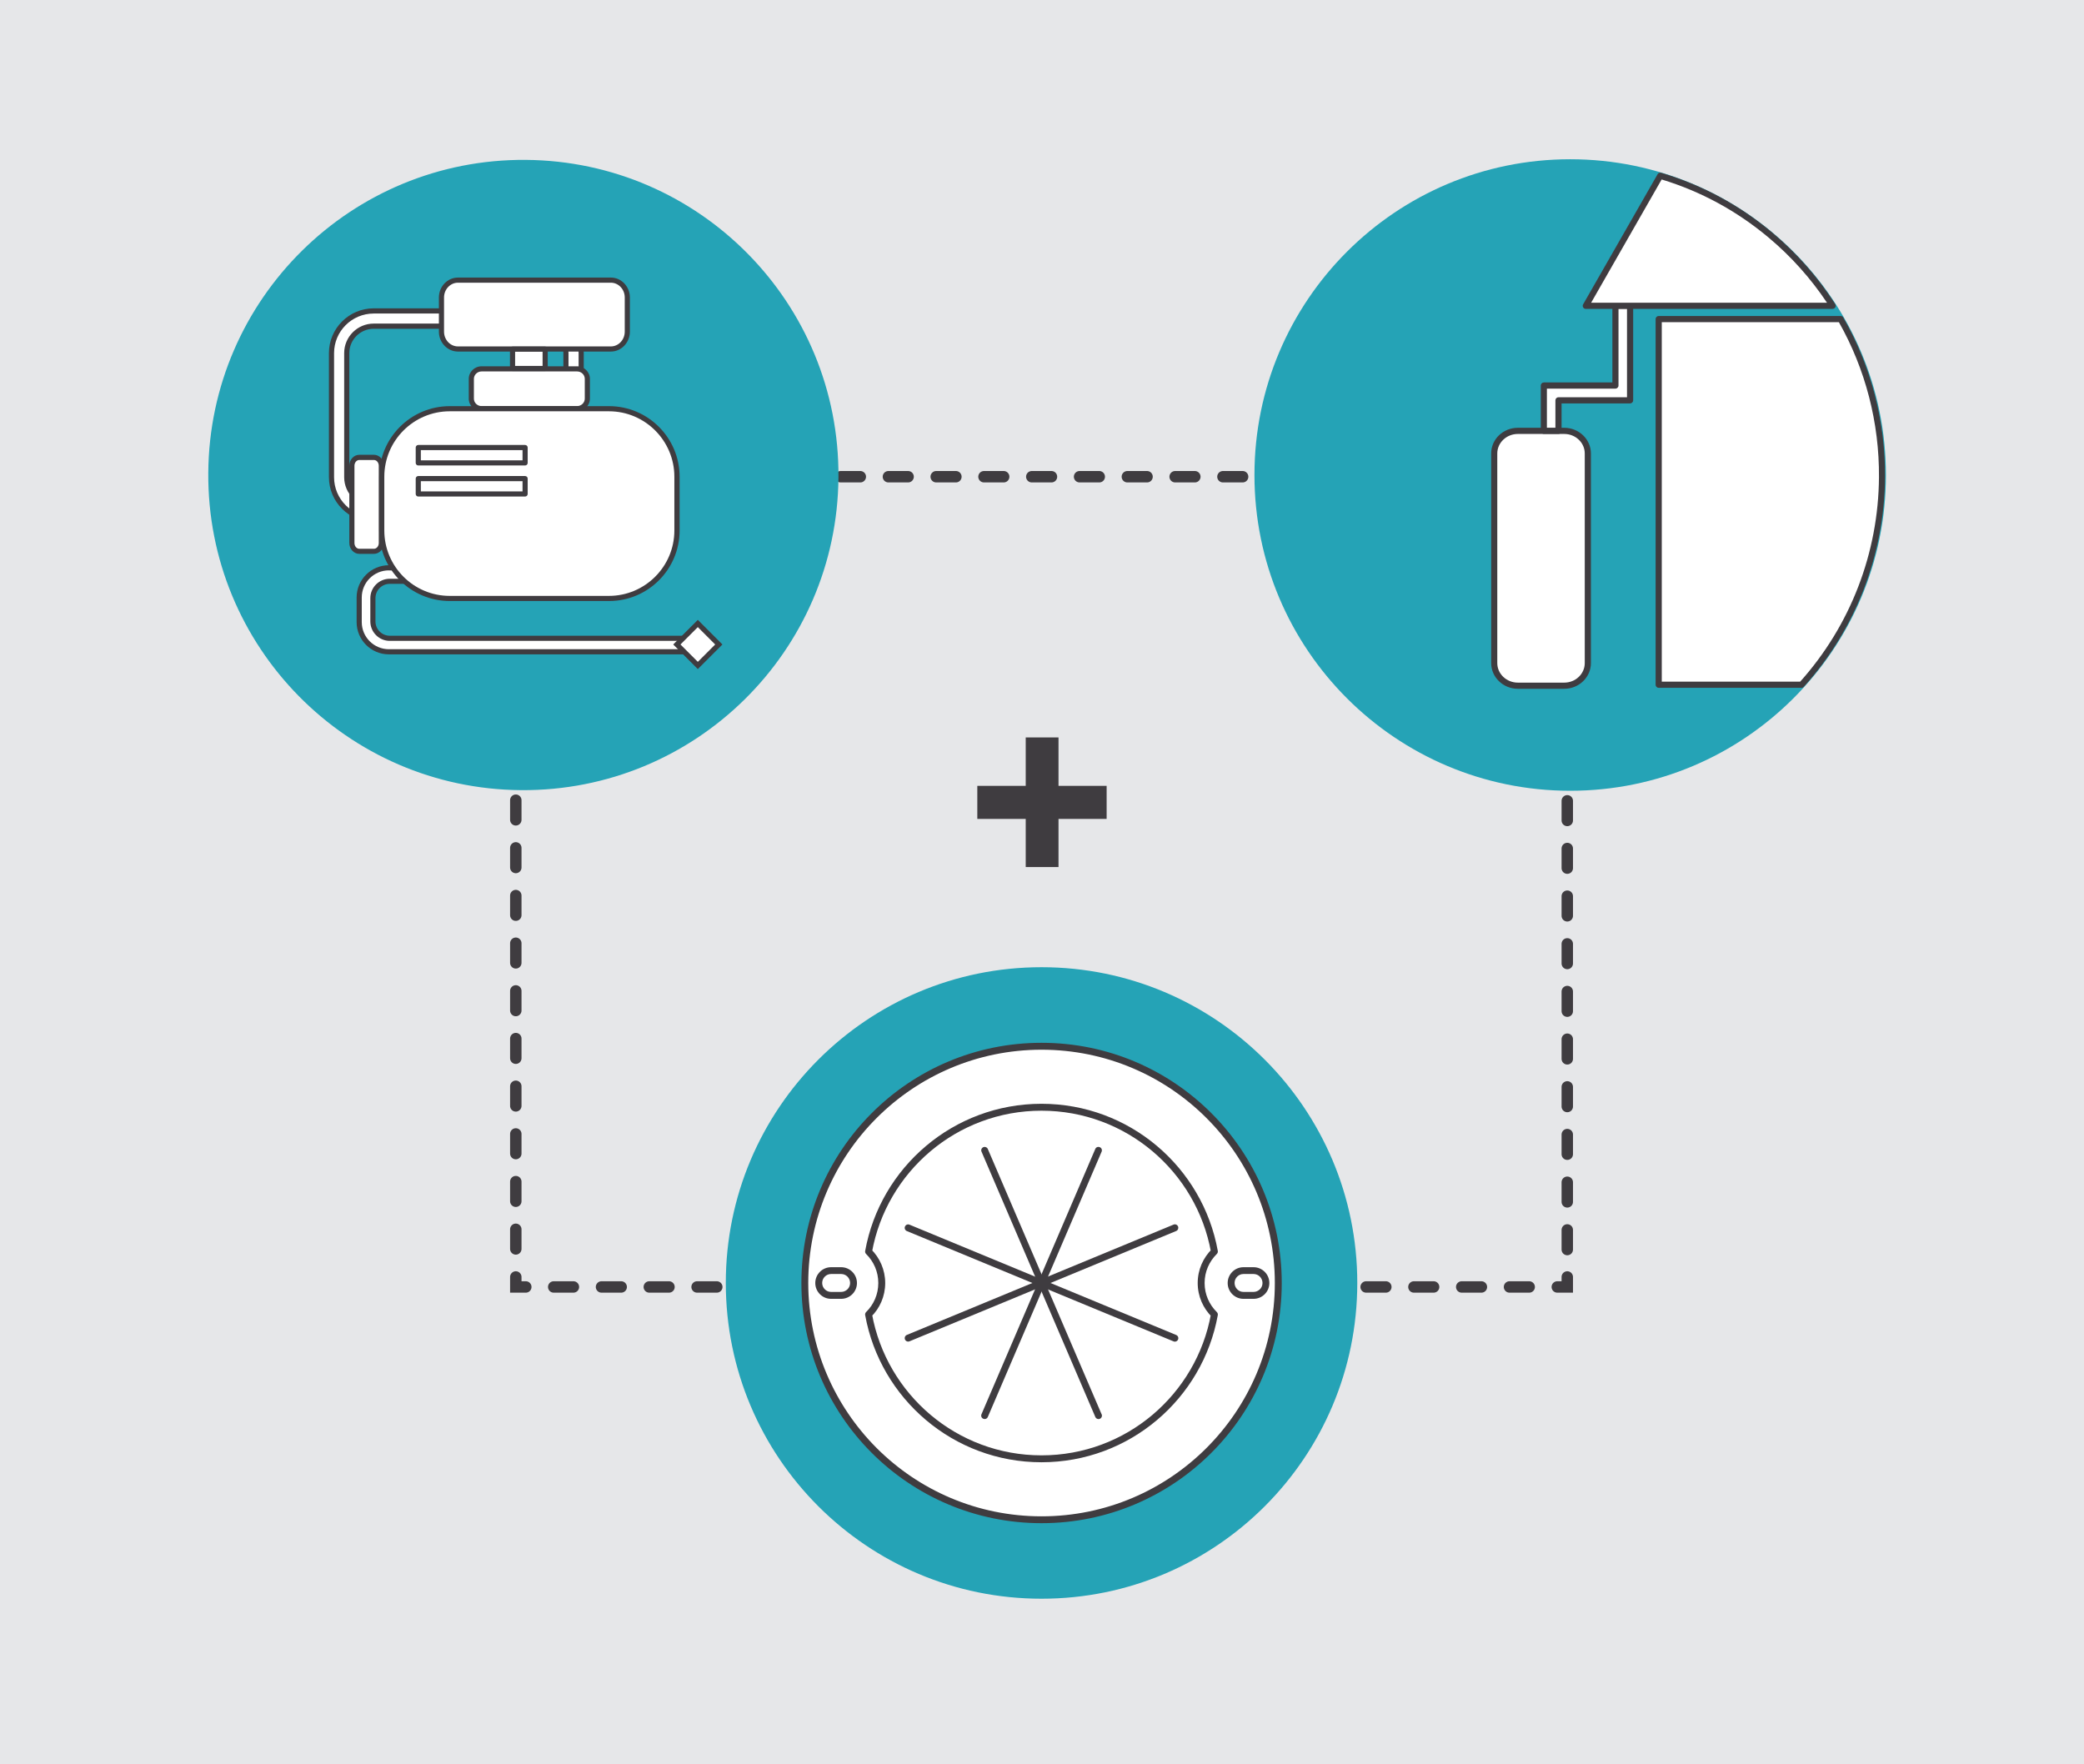 <svg xmlns="http://www.w3.org/2000/svg" id="Layer_1" viewBox="0 0 365 309"><defs><style>.cls-1{stroke-dasharray:0 0 3.45 4.92;}.cls-1,.cls-2,.cls-3{fill:none;stroke:#3f3c40;stroke-linecap:round;stroke-miterlimit:10;stroke-width:2px;}.cls-4{fill:#e6e7e9;}.cls-5{fill:#fff;}.cls-6{fill:#3f3c40;}.cls-7{fill:#25a3b6;}.cls-3{stroke-dasharray:0 0 3.44 4.91;}</style></defs><rect class="cls-4" width="365" height="309"></rect><g><rect class="cls-4" x="90.34" y="83.49" width="184.16" height="141.89"></rect><g><polyline class="cls-2" points="274.5 223.64 274.5 225.39 272.75 225.39"></polyline><line class="cls-1" x1="267.83" y1="225.39" x2="94.55" y2="225.39"></line><polyline class="cls-2" points="92.09 225.39 90.34 225.39 90.34 223.64"></polyline><line class="cls-3" x1="90.34" y1="218.73" x2="90.34" y2="87.69"></line><polyline class="cls-2" points="90.34 85.24 90.34 83.49 92.09 83.49"></polyline><line class="cls-1" x1="97.01" y1="83.49" x2="270.29" y2="83.49"></line><polyline class="cls-2" points="272.75 83.49 274.5 83.49 274.5 85.24"></polyline><line class="cls-3" x1="274.5" y1="90.15" x2="274.5" y2="221.18"></line></g></g><path class="cls-6" d="M193.82,137.63v5.79h-8.43v8.43h-5.74v-8.43h-8.48v-5.79h8.48v-8.48h5.74v8.48h8.43Z"></path><g><path class="cls-7" d="M146.85,83.6c-.22,30.48-25.11,55.01-55.59,54.78-30.48-.22-55.01-25.11-54.78-55.59,.22-30.48,25.11-55.01,55.59-54.79,30.48,.22,55.01,25.11,54.78,55.59"></path><g><path class="cls-5" d="M121.08,114.15h-52.97c-2.87,0-5.2-2.33-5.2-5.2v-4.31c0-2.87,2.33-5.2,5.2-5.2h5.96v2.36h-5.8c-1.63,0-2.96,1.32-2.96,2.96v4.07c0,1.63,1.32,2.96,2.96,2.96h52.81v2.36Z"></path><path class="cls-6" d="M121.53,114.6h-53.42c-3.12,0-5.65-2.53-5.65-5.65v-4.31c0-3.12,2.54-5.65,5.65-5.65h6.41v3.26h-6.25c-1.38,0-2.51,1.12-2.51,2.51v4.07c0,1.38,1.12,2.51,2.51,2.51h53.26v3.26Zm-53.42-14.71c-2.62,0-4.75,2.13-4.75,4.75v4.31c0,2.62,2.13,4.75,4.75,4.75h52.52v-1.46h-52.36c-1.88,0-3.41-1.53-3.41-3.41v-4.07c0-1.88,1.53-3.4,3.41-3.4h5.35v-1.46h-5.51Z"></path></g><g><path class="cls-5" d="M65.45,57.12c-2.6,0-4.72,2.12-4.72,4.72v21.73c0,2.6,2.12,4.72,4.72,4.72h28.95c2.6,0,4.72-2.12,4.72-4.72v-21.73c0-2.6-2.12-4.72-4.72-4.72h-28.95Zm28.95,33.83h-28.95c-4.07,0-7.39-3.31-7.39-7.39v-21.73c0-4.07,3.31-7.39,7.39-7.39h28.95c4.07,0,7.39,3.31,7.39,7.39v21.73c0,4.07-3.31,7.39-7.39,7.39"></path><path class="cls-6" d="M94.4,91.41h-28.95c-4.32,0-7.84-3.52-7.84-7.84v-21.73c0-4.32,3.52-7.84,7.84-7.84h28.95c4.32,0,7.84,3.52,7.84,7.84v21.73c0,4.32-3.51,7.84-7.84,7.84Zm-28.95-36.5c-3.83,0-6.94,3.11-6.94,6.94v21.73c0,3.82,3.11,6.94,6.94,6.94h28.95c3.82,0,6.94-3.11,6.94-6.94v-21.73c0-3.82-3.11-6.94-6.94-6.94h-28.95Zm28.95,33.83h-28.95c-2.85,0-5.17-2.32-5.17-5.17v-21.73c0-2.85,2.32-5.17,5.17-5.17h28.95c2.85,0,5.17,2.32,5.17,5.17v21.73c0,2.85-2.32,5.17-5.17,5.17Zm-28.95-31.16c-2.35,0-4.27,1.91-4.27,4.27v21.73c0,2.35,1.91,4.27,4.27,4.27h28.95c2.35,0,4.27-1.91,4.27-4.27v-21.73c0-2.35-1.91-4.27-4.27-4.27h-28.95Z"></path></g><g><path class="cls-5" d="M102.87,69.81c0,.97-.81,1.76-1.8,1.76h-16.72c-.99,0-1.8-.79-1.8-1.76v-3.46c0-.97,.8-1.75,1.8-1.75h16.72c.99,0,1.8,.79,1.8,1.75v3.46Z"></path><path class="cls-6" d="M101.07,72.02h-16.72c-1.24,0-2.25-.99-2.25-2.21v-3.46c0-1.22,1.01-2.2,2.25-2.2h16.72c1.24,0,2.25,.99,2.25,2.2v3.46c0,1.22-1.01,2.21-2.25,2.21Zm-16.72-6.97c-.74,0-1.35,.59-1.35,1.3v3.46c0,.72,.6,1.31,1.35,1.31h16.72c.74,0,1.35-.59,1.35-1.31v-3.46c0-.72-.61-1.3-1.35-1.3h-16.72Z"></path></g><g><path class="cls-5" d="M65.49,80.11c.72,0,1.3,.65,1.3,1.46v13.53c0,.8-.58,1.46-1.3,1.46h-2.56c-.72,0-1.3-.65-1.3-1.46v-13.53c0-.81,.58-1.46,1.3-1.46h2.56Z"></path><path class="cls-6" d="M65.49,97h-2.56c-.96,0-1.75-.86-1.75-1.91v-13.53c0-1.05,.78-1.91,1.75-1.91h2.56c.97,0,1.75,.86,1.75,1.91v13.53c0,1.05-.79,1.91-1.75,1.91Zm-2.56-16.44c-.47,0-.85,.45-.85,1.01v13.53c0,.56,.38,1.01,.85,1.01h2.56c.47,0,.85-.45,.85-1.01v-13.53c0-.56-.38-1.01-.85-1.01h-2.56Z"></path></g><g><path class="cls-5" d="M109.87,58.08c0,1.68-1.29,3.04-2.88,3.04h-26.78c-1.6,0-2.89-1.36-2.89-3.04v-5.98c0-1.68,1.29-3.04,2.89-3.04h26.78c1.59,0,2.88,1.36,2.88,3.04v5.98Z"></path><path class="cls-6" d="M106.99,61.57h-26.78c-1.84,0-3.34-1.57-3.34-3.49v-5.98c0-1.92,1.5-3.49,3.34-3.49h26.78c1.84,0,3.33,1.57,3.33,3.49v5.98c0,1.92-1.5,3.49-3.33,3.49Zm-26.78-12.06c-1.34,0-2.44,1.16-2.44,2.59v5.98c0,1.43,1.09,2.59,2.44,2.59h26.78c1.34,0,2.43-1.16,2.43-2.59v-5.98c0-1.43-1.09-2.59-2.43-2.59h-26.78Z"></path></g><g><path class="cls-5" d="M106.66,104.81h-27.89c-6.55,0-11.9-5.36-11.9-11.9v-9.42c0-6.55,5.36-11.91,11.91-11.91h27.89c6.55,0,11.91,5.36,11.91,11.91v9.42c0,6.55-5.36,11.91-11.91,11.91"></path><path class="cls-6" d="M106.66,105.26h-27.89c-6.81,0-12.35-5.54-12.35-12.35v-9.42c0-6.81,5.54-12.36,12.36-12.36h27.89c6.81,0,12.36,5.54,12.36,12.36v9.42c0,6.81-5.54,12.35-12.36,12.35Zm-27.89-33.23c-6.32,0-11.46,5.14-11.46,11.46v9.42c0,6.32,5.14,11.45,11.45,11.45h27.89c6.32,0,11.46-5.14,11.46-11.45v-9.42c0-6.32-5.14-11.46-11.46-11.46h-27.89Z"></path></g><g><rect class="cls-5" x="73.27" y="83.82" width="18.71" height="2.69"></rect><path class="cls-6" d="M91.97,86.96h-18.71c-.25,0-.45-.2-.45-.45v-2.69c0-.25,.2-.45,.45-.45h18.71c.25,0,.45,.2,.45,.45v2.69c0,.25-.2,.45-.45,.45Zm-18.26-.9h17.81v-1.79h-17.81v1.79Z"></path></g><g><rect class="cls-5" x="73.27" y="78.38" width="18.71" height="2.69"></rect><path class="cls-6" d="M91.97,81.52h-18.71c-.25,0-.45-.2-.45-.45v-2.69c0-.25,.2-.45,.45-.45h18.71c.25,0,.45,.2,.45,.45v2.69c0,.25-.2,.45-.45,.45Zm-18.26-.9h17.81v-1.79h-17.81v1.79Z"></path></g><g><rect class="cls-5" x="119.62" y="110.26" width="5.2" height="5.2" transform="translate(-44.01 119.48) rotate(-45)"></rect><path class="cls-6" d="M122.22,117.18l-4.31-4.31,4.31-4.31,4.31,4.31-4.31,4.31Zm-3.04-4.31l3.04,3.04,3.04-3.04-3.04-3.04-3.04,3.04Z"></path></g><g><rect class="cls-5" x="89.77" y="61.15" width="5.71" height="3.38"></rect><path class="cls-6" d="M95.48,64.98h-5.71c-.25,0-.45-.2-.45-.45v-3.38c0-.25,.2-.45,.45-.45h5.71c.25,0,.45,.2,.45,.45v3.38c0,.25-.2,.45-.45,.45Zm-5.26-.9h4.81v-2.48h-4.81v2.48Z"></path></g></g><g><path class="cls-7" d="M275.01,27.89c-30.54,0-55.3,24.76-55.3,55.3s24.76,55.3,55.3,55.3,55.3-24.76,55.3-55.3-24.76-55.3-55.3-55.3"></path><path class="cls-5" d="M273.97,75.53c2.28,0,4.13,1.77,4.13,3.95v36.72c0,2.19-1.85,3.95-4.13,3.95h-8.13c-2.28,0-4.13-1.77-4.13-3.95v-36.72c0-2.19,1.85-3.95,4.13-3.95h8.13Z"></path><path class="cls-6" d="M273.97,120.63h-8.13c-2.57,0-4.67-2.02-4.67-4.5v-36.72c0-2.48,2.09-4.49,4.67-4.49h8.13c2.57,0,4.67,2.02,4.67,4.49v36.72c0,2.48-2.09,4.5-4.67,4.5Zm-8.13-44.63c-1.98,0-3.6,1.53-3.6,3.41v36.72c0,1.88,1.61,3.42,3.6,3.42h8.13c1.98,0,3.59-1.53,3.59-3.42v-36.72c0-1.88-1.61-3.41-3.59-3.41h-8.13Z"></path><polygon class="cls-5" points="272.96 75.5 270.4 75.5 270.4 67.57 282.94 67.57 282.94 53.58 285.5 53.58 285.5 70.16 272.96 70.16 272.96 75.5"></polygon><path class="cls-6" d="M272.96,75.99h-2.56c-.3,0-.54-.24-.54-.54v-7.93c0-.3,.24-.54,.54-.54h12v-13.45c0-.3,.24-.54,.54-.54h2.56c.3,0,.54,.24,.54,.54v16.58c0,.3-.24,.54-.54,.54h-12v4.8c0,.3-.24,.54-.54,.54Zm-2.03-1.08h1.49v-4.8c0-.3,.24-.54,.54-.54h12v-15.5h-1.49v13.45c0,.3-.24,.54-.54,.54h-12v6.85Z"></path><path class="cls-5" d="M290.51,119.92h25.01c8.67-9.6,14-22.34,14.1-36.35,.07-10.09-2.57-19.55-7.24-27.69h-31.87V119.92Z"></path><path class="cls-6" d="M315.52,120.46h-25.01c-.3,0-.54-.24-.54-.54V55.88c0-.3,.24-.54,.54-.54h31.87c.19,0,.37,.1,.46,.27,4.86,8.47,7.38,18.14,7.31,27.97-.1,13.61-5.15,26.65-14.24,36.71-.1,.11-.24,.18-.4,.18Zm-24.47-1.08h24.24c8.81-9.84,13.71-22.55,13.8-35.81,.07-9.54-2.36-18.92-7.02-27.15h-31.02v62.97Z"></path><path class="cls-5" d="M290.77,30.78l-13.04,22.78h43.24c-2.99-4.67-6.68-8.85-10.9-12.39-5.59-4.69-12.14-8.27-19.3-10.39"></path><path class="cls-6" d="M320.98,54.1h-43.24c-.19,0-.37-.1-.46-.27-.1-.17-.1-.37,0-.54l13.04-22.78c.12-.22,.38-.32,.61-.25,7.17,2.12,13.73,5.65,19.49,10.49,4.28,3.59,7.98,7.8,11.01,12.51,.11,.17,.11,.38,.02,.55-.09,.17-.27,.28-.47,.28Zm-42.31-1.08h41.32c-2.86-4.28-6.3-8.13-10.25-11.43-5.55-4.65-11.84-8.07-18.71-10.16l-12.36,21.6Z"></path></g><g><path class="cls-7" d="M182.42,169.39c-30.54,0-55.3,24.76-55.3,55.3s24.76,55.3,55.3,55.3,55.3-24.76,55.3-55.3-24.76-55.3-55.3-55.3"></path><g><circle class="cls-5" cx="182.42" cy="224.6" r="41.45"></circle><path class="cls-6" d="M223.88,224.7h-.6c0,11.28-4.57,21.49-11.97,28.89-7.39,7.39-17.61,11.97-28.89,11.97s-21.49-4.57-28.89-11.97c-7.39-7.4-11.96-17.61-11.97-28.89,0-11.28,4.57-21.5,11.97-28.89,7.4-7.4,17.61-11.97,28.89-11.97s21.5,4.57,28.89,11.97c7.4,7.39,11.97,17.61,11.97,28.89h1.21c0-23.23-18.83-42.07-42.07-42.07s-42.06,18.83-42.06,42.07,18.83,42.06,42.06,42.06,42.07-18.83,42.07-42.06h-.6Z"></path><path class="cls-6" d="M219.55,226.86v-.6h-1.76c-.43,0-.82-.17-1.1-.46-.29-.29-.46-.68-.46-1.11s.17-.82,.46-1.11c.29-.29,.67-.46,1.1-.46h1.76c.43,0,.82,.17,1.11,.46,.28,.29,.46,.67,.46,1.11s-.17,.82-.46,1.11c-.29,.28-.67,.46-1.11,.46v1.21c1.53,0,2.77-1.24,2.77-2.77,0-1.53-1.24-2.77-2.77-2.77h-1.76c-1.53,0-2.77,1.24-2.77,2.77,0,1.53,1.24,2.77,2.77,2.77h1.76v-.6Z"></path><path class="cls-6" d="M147.32,226.86v-.6h-1.76c-.43,0-.82-.17-1.1-.46-.29-.29-.46-.68-.46-1.11s.17-.82,.46-1.11,.67-.46,1.1-.46h1.76c.43,0,.82,.17,1.11,.46,.28,.29,.46,.67,.46,1.11s-.17,.82-.46,1.11c-.29,.28-.67,.46-1.11,.46v1.21c1.53,0,2.77-1.24,2.77-2.77,0-1.53-1.24-2.77-2.77-2.77h-1.76c-1.53,0-2.77,1.24-2.77,2.77,0,1.53,1.24,2.77,2.77,2.77h1.76v-.6Z"></path><path class="cls-6" d="M210.38,224.7h.6c0-2,.82-3.79,2.14-5.09,.14-.14,.21-.34,.17-.54-2.65-14.65-15.46-25.76-30.88-25.76s-28.23,11.12-30.88,25.77c-.04,.2,.03,.4,.17,.54,1.32,1.3,2.13,3.09,2.13,5.08s-.81,3.79-2.13,5.08c-.14,.14-.21,.34-.17,.54,2.65,14.65,15.46,25.77,30.88,25.77,15.41,0,28.23-11.11,30.88-25.76,.04-.2-.03-.4-.17-.54-1.32-1.3-2.14-3.1-2.14-5.09h-1.21c0,2.33,.96,4.44,2.5,5.95l.42-.43-.59-.11c-2.55,14.09-14.87,24.78-29.69,24.77-14.82,0-27.14-10.69-29.69-24.78l-.59,.11,.42,.43c1.54-1.51,2.49-3.62,2.49-5.94s-.96-4.43-2.49-5.94l-.42,.43,.59,.11c2.55-14.09,14.87-24.78,29.69-24.78s27.14,10.69,29.69,24.77l.59-.11-.42-.43c-1.54,1.51-2.5,3.62-2.5,5.95h.6Z"></path><path class="cls-6" d="M173.01,248.16l19.93-46.46c.13-.3,0-.66-.32-.79-.31-.13-.66,0-.79,.32l-19.93,46.45c-.13,.31,0,.66,.32,.79,.31,.13,.66,0,.79-.32"></path><path class="cls-6" d="M192.94,247.69l-19.93-46.46c-.13-.3-.49-.45-.79-.32-.3,.13-.45,.49-.31,.79l19.93,46.46c.13,.3,.49,.45,.79,.32,.31-.13,.45-.49,.32-.79"></path><path class="cls-6" d="M206,233.8l-46.71-19.32c-.31-.13-.66,.02-.79,.33-.13,.31,.02,.66,.33,.79l46.71,19.32c.31,.13,.66-.02,.79-.33,.13-.31-.02-.66-.33-.79"></path><path class="cls-6" d="M159.29,234.91l46.71-19.32c.31-.13,.45-.48,.33-.79-.13-.31-.48-.46-.79-.33l-46.71,19.32c-.31,.13-.45,.48-.33,.79,.13,.31,.48,.46,.79,.33"></path></g></g></svg>